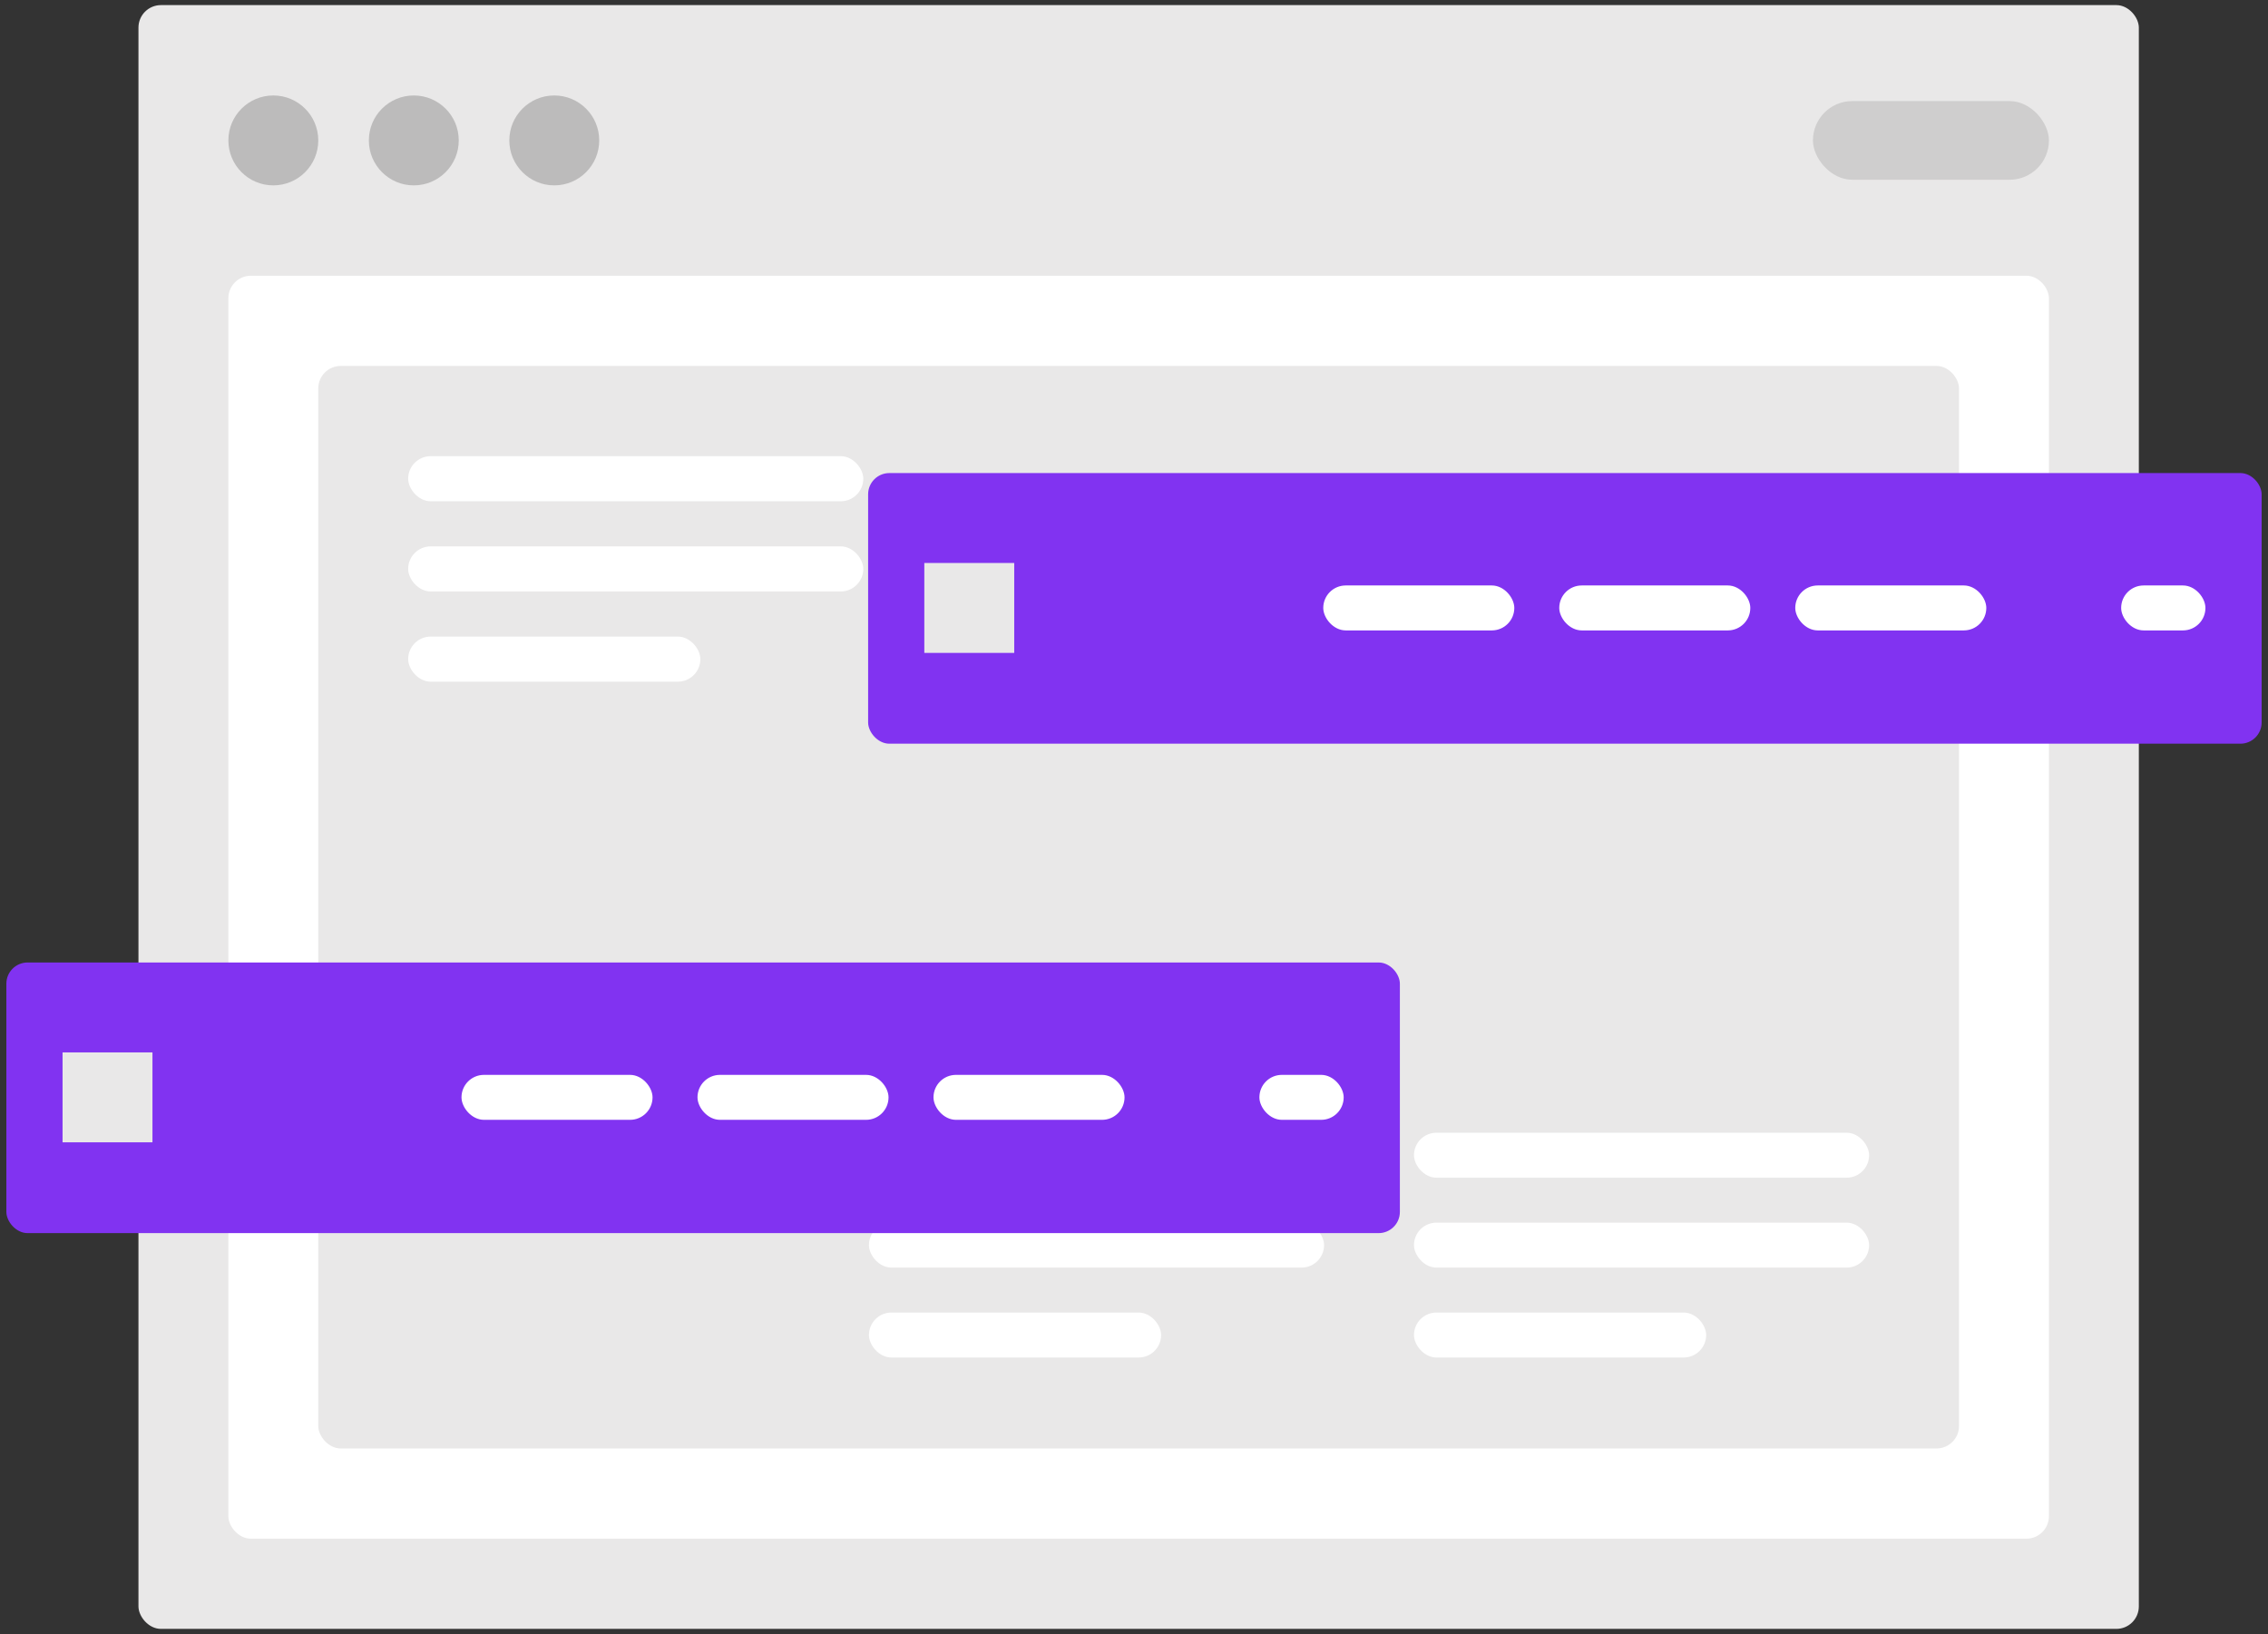 <svg width="304" height="219" viewBox="0 0 304 219" fill="none" xmlns="http://www.w3.org/2000/svg">
<rect x="0" y="0" width="304" height="219" fill="#333333" stroke="none"/>
<rect x="18.559" y="0.684" width="268.127" height="217.632" rx="3.013" fill="#E9E8E8"/>
<rect x="30.61" y="36.956" width="244.025" height="169.27" rx="3.013" fill="white"/>
<rect x="42.66" y="49.047" width="219.924" height="145.088" rx="3.013" fill="#E9E8E8"/>
<rect x="54.71" y="61.138" width="61.006" height="6.045" rx="3.023" fill="white"/>
<rect x="54.71" y="73.228" width="61.006" height="6.045" rx="3.023" fill="white"/>
<rect x="54.71" y="85.319" width="39.165" height="6.045" rx="3.023" fill="white"/>
<rect x="116.471" y="151.818" width="61.006" height="6.025" rx="3.013" fill="white"/>
<rect x="116.471" y="163.868" width="61.006" height="6.025" rx="3.013" fill="white"/>
<rect x="116.471" y="175.919" width="39.165" height="6.025" rx="3.013" fill="white"/>
<rect x="189.528" y="151.818" width="61.006" height="6.025" rx="3.013" fill="white"/>
<rect x="189.528" y="163.869" width="61.006" height="6.025" rx="3.013" fill="white"/>
<rect x="189.528" y="175.919" width="39.165" height="6.025" rx="3.013" fill="white"/>
<circle cx="36.636" cy="18.82" r="6.025" fill="#BCBBBB"/>
<circle cx="55.466" cy="18.82" r="6.025" fill="#BCBBBB"/>
<circle cx="74.294" cy="18.82" r="6.025" fill="#BCBBBB"/>
<rect x="243.003" y="13.548" width="31.633" height="10.544" rx="5.272" fill="#CFCECE"/>
<rect x="116.362" y="63.404" width="186.785" height="36.272" rx="2.845" fill="#8133F1"/>
<rect x="123.894" y="75.455" width="12.051" height="12.051" fill="#E9E8E8"/>
<rect x="177.368" y="78.468" width="25.608" height="6.025" rx="3.013" fill="white"/>
<rect x="209.001" y="78.468" width="25.608" height="6.025" rx="3.013" fill="white"/>
<rect x="240.634" y="78.468" width="25.608" height="6.025" rx="3.013" fill="white"/>
<rect x="284.317" y="78.468" width="11.297" height="6.025" rx="3.013" fill="white"/>
<rect x="0.853" y="129" width="186.785" height="36.272" rx="2.845" fill="#8133F1"/>
<rect x="8.384" y="141.051" width="12.051" height="12.051" fill="#E9E8E8"/>
<rect x="61.858" y="144.063" width="25.608" height="6.025" rx="3.013" fill="white"/>
<rect x="93.491" y="144.063" width="25.608" height="6.025" rx="3.013" fill="white"/>
<rect x="125.124" y="144.063" width="25.608" height="6.025" rx="3.013" fill="white"/>
<rect x="168.808" y="144.063" width="11.297" height="6.025" rx="3.013" fill="white"/>
</svg>
